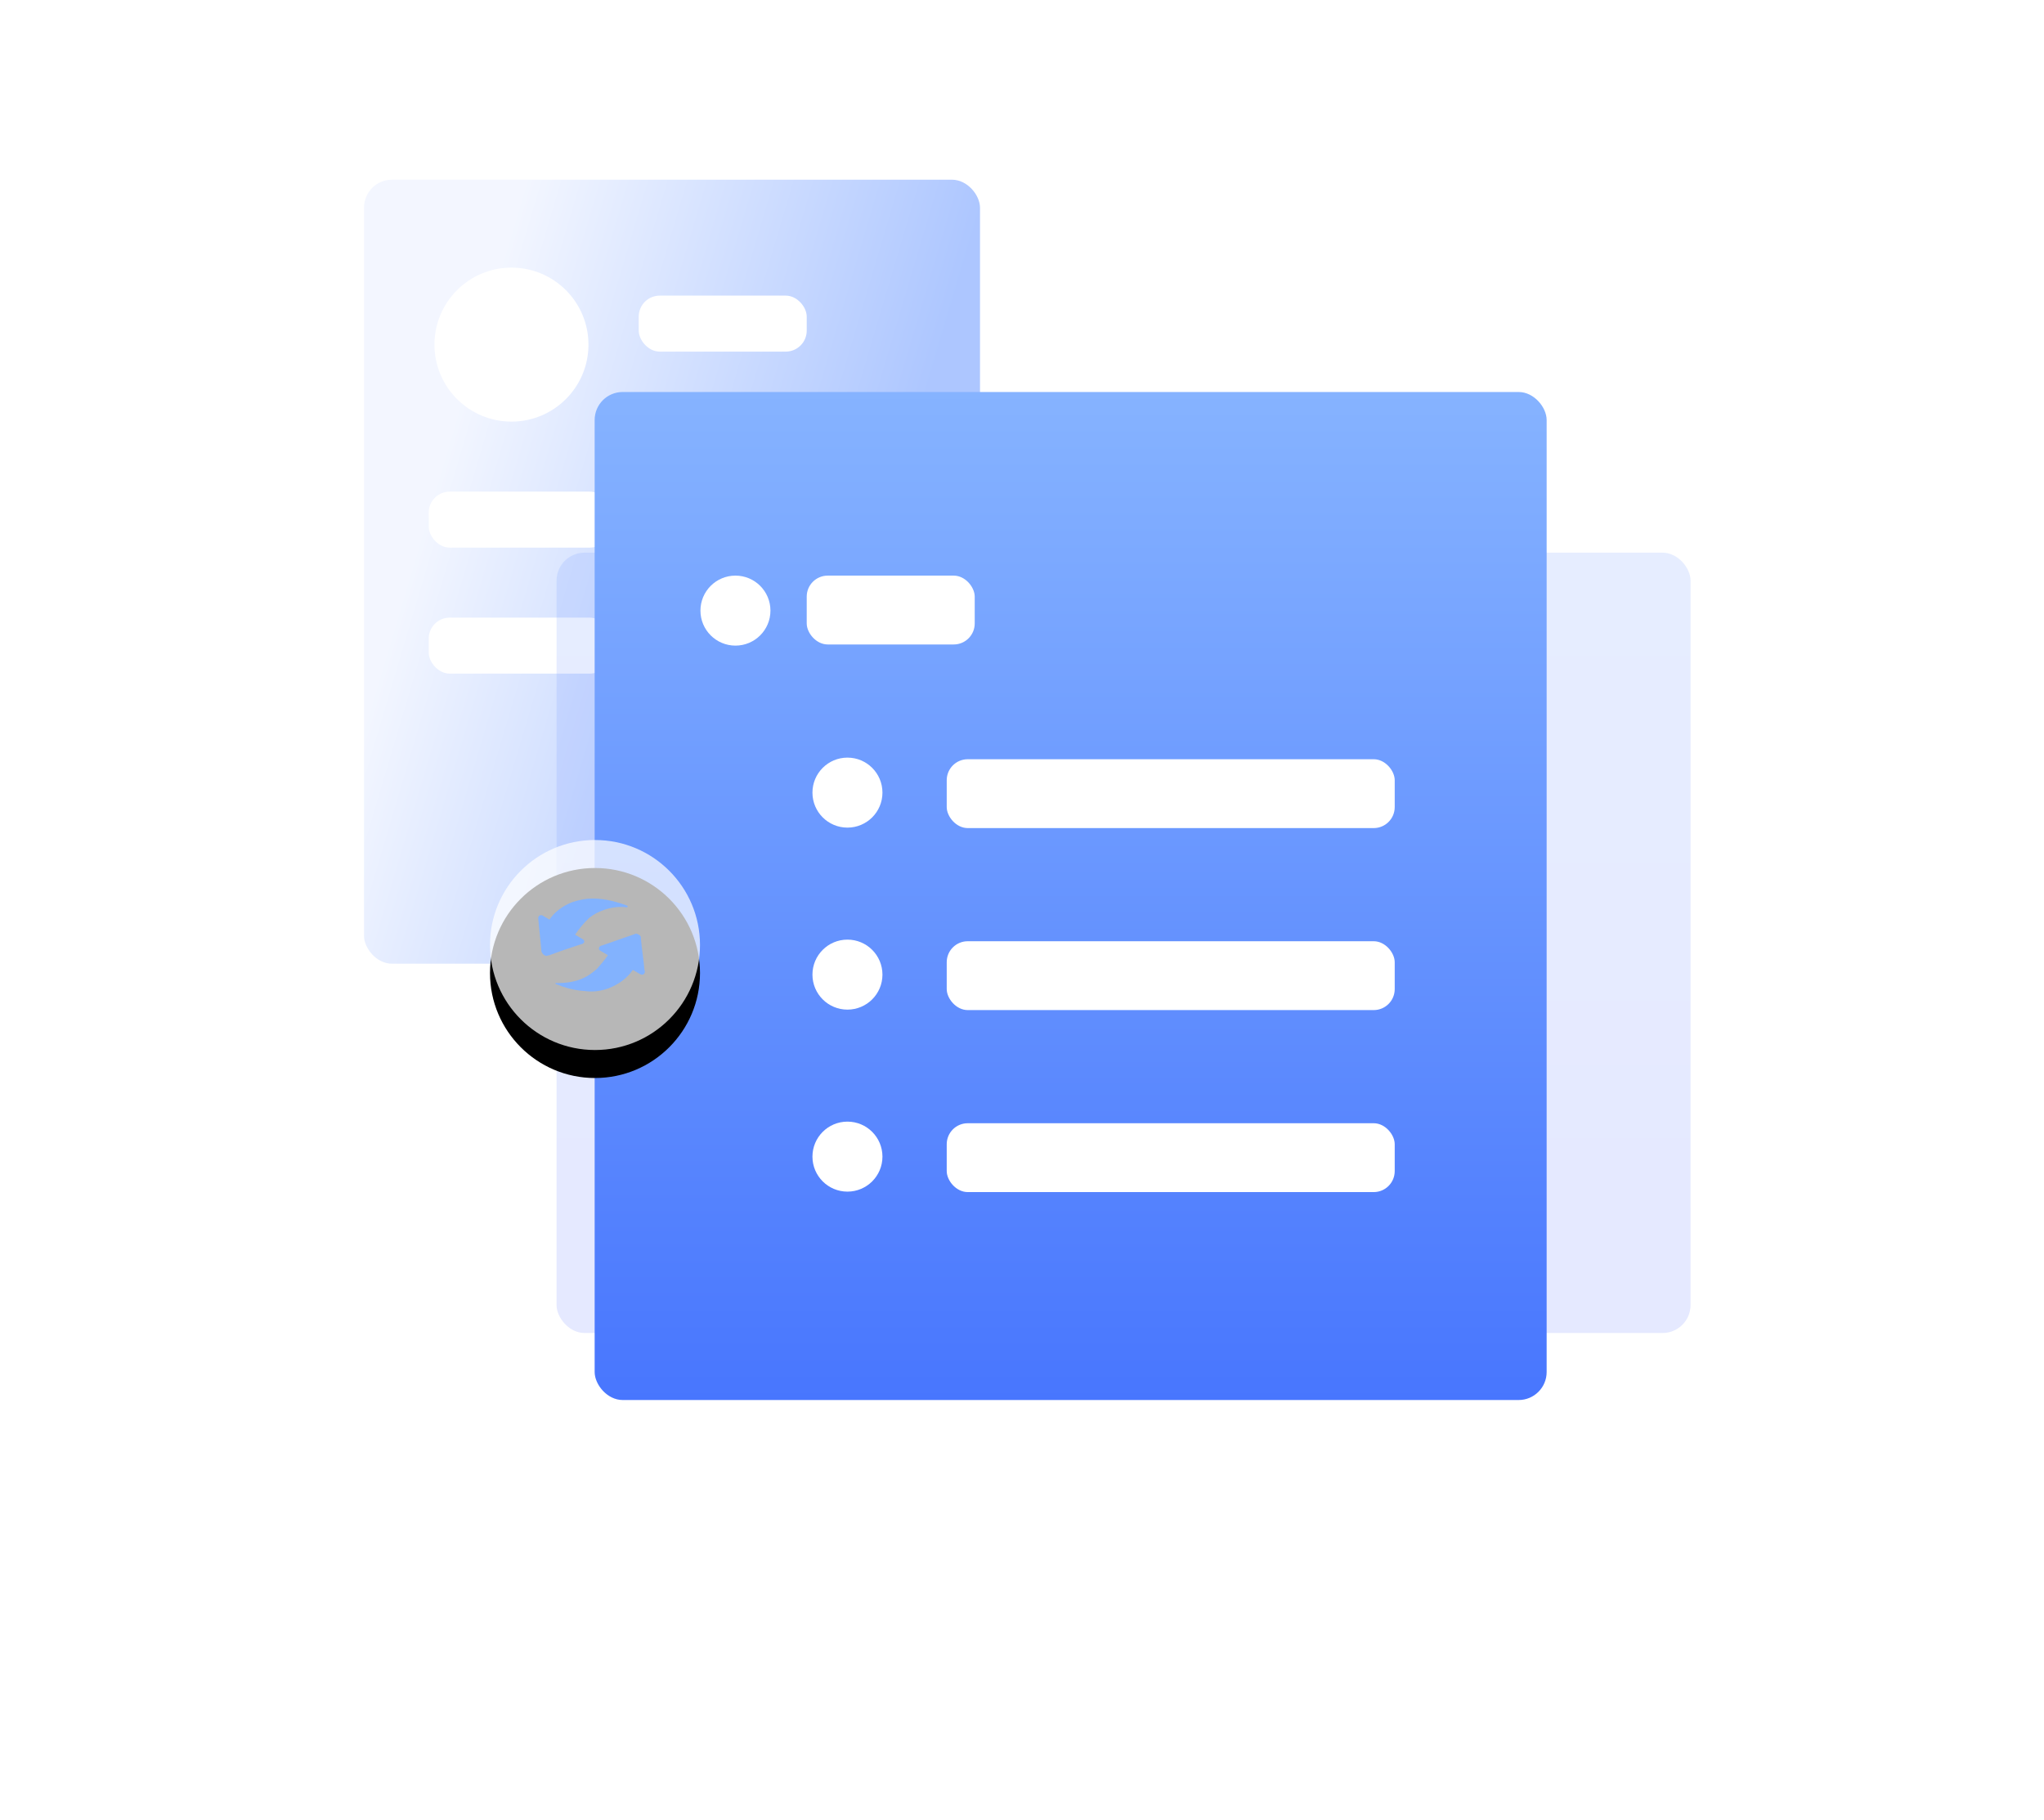 <?xml version="1.0" encoding="UTF-8"?>
<svg width="146px" height="130px" viewBox="0 0 146 130" version="1.1" xmlns="http://www.w3.org/2000/svg" xmlns:xlink="http://www.w3.org/1999/xlink">
    <title>-mockplus-</title>
    <defs>
        <linearGradient x1="15.254%" y1="30.271%" x2="80.867%" y2="55.168%" id="linearGradient-1">
            <stop stop-color="#E5ECFF" offset="0%"></stop>
            <stop stop-color="#568AFF" offset="100%"></stop>
        </linearGradient>
        <linearGradient x1="50%" y1="0%" x2="50%" y2="100%" id="linearGradient-2">
            <stop stop-color="#6E97FF" offset="0%"></stop>
            <stop stop-color="#697CFF" offset="100%"></stop>
        </linearGradient>
        <filter x="-63.0%" y="-91.5%" width="225.9%" height="283.0%" filterUnits="objectBoundingBox" id="filter-3">
            <feGaussianBlur stdDeviation="17" in="SourceGraphic"></feGaussianBlur>
        </filter>
        <linearGradient x1="50%" y1="0%" x2="50%" y2="100%" id="linearGradient-4">
            <stop stop-color="#86B3FF" offset="0%"></stop>
            <stop stop-color="#4876FE" offset="100%"></stop>
        </linearGradient>
        <circle id="path-5" cx="7.5" cy="7.5" r="7.5"></circle>
        <filter x="-66.7%" y="-53.3%" width="233.3%" height="233.3%" filterUnits="objectBoundingBox" id="filter-6">
            <feOffset dx="0" dy="2" in="SourceAlpha" result="shadowOffsetOuter1"></feOffset>
            <feGaussianBlur stdDeviation="3" in="shadowOffsetOuter1" result="shadowBlurOuter1"></feGaussianBlur>
            <feComposite in="shadowBlurOuter1" in2="SourceAlpha" operator="out" result="shadowBlurOuter1"></feComposite>
            <feColorMatrix values="0 0 0 0 0.255   0 0 0 0 0.572   0 0 0 0 0.991  0 0 0 0.421 0" type="matrix" in="shadowBlurOuter1"></feColorMatrix>
        </filter>
    </defs>
    <g id="页面-1" stroke="none" stroke-width="1" fill="none" fill-rule="evenodd">
        <g id="公测首页调整" transform="translate(-384, -644)">
            <g id="icon_在线编辑器" transform="translate(384, 644)">
                <rect id="矩形" opacity="0" x="0" y="0" width="146" height="130"></rect>
                <g id="icon_zhuanshumingpian" transform="translate(26, 12)">
                    <rect id="矩形" fill="url(#linearGradient-1)" opacity="0.487" x="0" y="0.836" width="44" height="56" rx="2"></rect>
                    <circle id="椭圆形" fill="#FFFFFF" cx="10.533" cy="12.615" r="5.5"></circle>
                    <rect id="矩形" fill="#FFFFFF" x="19.623" y="9.115" width="12" height="4" rx="1.5"></rect>
                    <rect id="矩形" fill="#FFFFFF" x="4.623" y="23.115" width="13" height="4" rx="1.5"></rect>
                    <rect id="矩形" fill="#FFFFFF" x="4.623" y="32.115" width="13" height="4" rx="1.5"></rect>
                    <g id="编组" transform="translate(13.475, 16)">
                        <rect id="矩形" fill="url(#linearGradient-2)" opacity="0.417" filter="url(#filter-3)" x="0.279" y="11.475" width="81" height="55.738" rx="2"></rect>
                        <rect id="矩形" fill="url(#linearGradient-4)" x="3" y="0" width="68" height="72" rx="2"></rect>
                        <circle id="椭圆形" fill="#FFFFFF" cx="13.057" cy="15.615" r="2.5"></circle>
                        <circle id="椭圆形" fill="#FFFFFF" cx="21.057" cy="28.615" r="2.5"></circle>
                        <rect id="矩形" fill="#FFFFFF" x="18.148" y="13.115" width="12" height="4.918" rx="1.5"></rect>
                        <rect id="矩形" fill="#FFFFFF" x="28.148" y="26.23" width="32" height="4.918" rx="1.5"></rect>
                        <circle id="椭圆形" fill="#FFFFFF" cx="21.057" cy="41.615" r="2.5"></circle>
                        <rect id="矩形" fill="#FFFFFF" x="28.148" y="39.23" width="32" height="4.918" rx="1.5"></rect>
                        <circle id="椭圆形" fill="#FFFFFF" cx="21.057" cy="54.615" r="2.5"></circle>
                        <rect id="矩形" fill="#FFFFFF" x="28.148" y="52.23" width="32" height="4.918" rx="1.5"></rect>
                    </g>
                    <g id="编组-12" transform="translate(9, 48)">
                        <g id="椭圆形">
                            <use fill="black" fill-opacity="1" filter="url(#filter-6)" xlink:href="#path-5"></use>
                            <use fill-opacity="0.717" fill="#FFFFFF" fill-rule="evenodd" xlink:href="#path-5"></use>
                        </g>
                        <path d="M6.931,4.199 C7.91,4.11 8.882,4.349 9.791,4.684 C9.842,4.714 9.861,4.792 9.779,4.81 C9.194,4.732 8.647,4.81 8.088,5.014 C7.726,5.134 7.382,5.331 7.09,5.559 C6.703,5.93 6.366,6.331 6.08,6.762 L6.639,7.092 C6.741,7.152 6.779,7.307 6.665,7.373 C6.633,7.421 6.55,7.439 6.468,7.457 C5.743,7.697 5.019,7.936 4.262,8.224 L4.014,8.278 C3.83,8.236 3.709,8.098 3.671,7.942 C3.614,7.176 3.506,6.379 3.448,5.613 C3.429,5.535 3.461,5.487 3.524,5.391 C3.607,5.373 3.69,5.355 3.74,5.385 L4.249,5.684 C4.567,5.205 5.005,4.864 5.545,4.583 C5.971,4.367 6.467,4.259 6.931,4.199 L6.931,4.199 Z M10.434,6.684 C10.618,6.726 10.821,6.846 10.777,7.019 C10.835,7.785 10.976,8.533 11.034,9.298 C11.104,9.406 11.041,9.502 11.009,9.549 C10.945,9.645 10.812,9.633 10.71,9.573 L10.202,9.274 C9.79,9.895 9.155,10.319 8.482,10.588 C7.923,10.791 7.377,10.868 6.792,10.79 C6.042,10.747 5.388,10.561 4.714,10.298 C4.663,10.268 4.644,10.19 4.695,10.22 C4.778,10.202 4.828,10.232 4.911,10.214 C5.476,10.214 6.105,10.119 6.613,9.886 C7.007,9.719 7.299,9.492 7.622,9.218 C7.895,8.913 8.2,8.56 8.422,8.226 L7.862,7.896 C7.71,7.806 7.786,7.585 7.951,7.549 C8.675,7.311 9.43,7.024 10.154,6.786 C10.237,6.768 10.351,6.702 10.434,6.684 L10.434,6.684 Z" id="形状" fill="#82B2FE" fill-rule="nonzero"></path>
                    </g>
                </g>
            </g>
        </g>
    </g>
</svg>